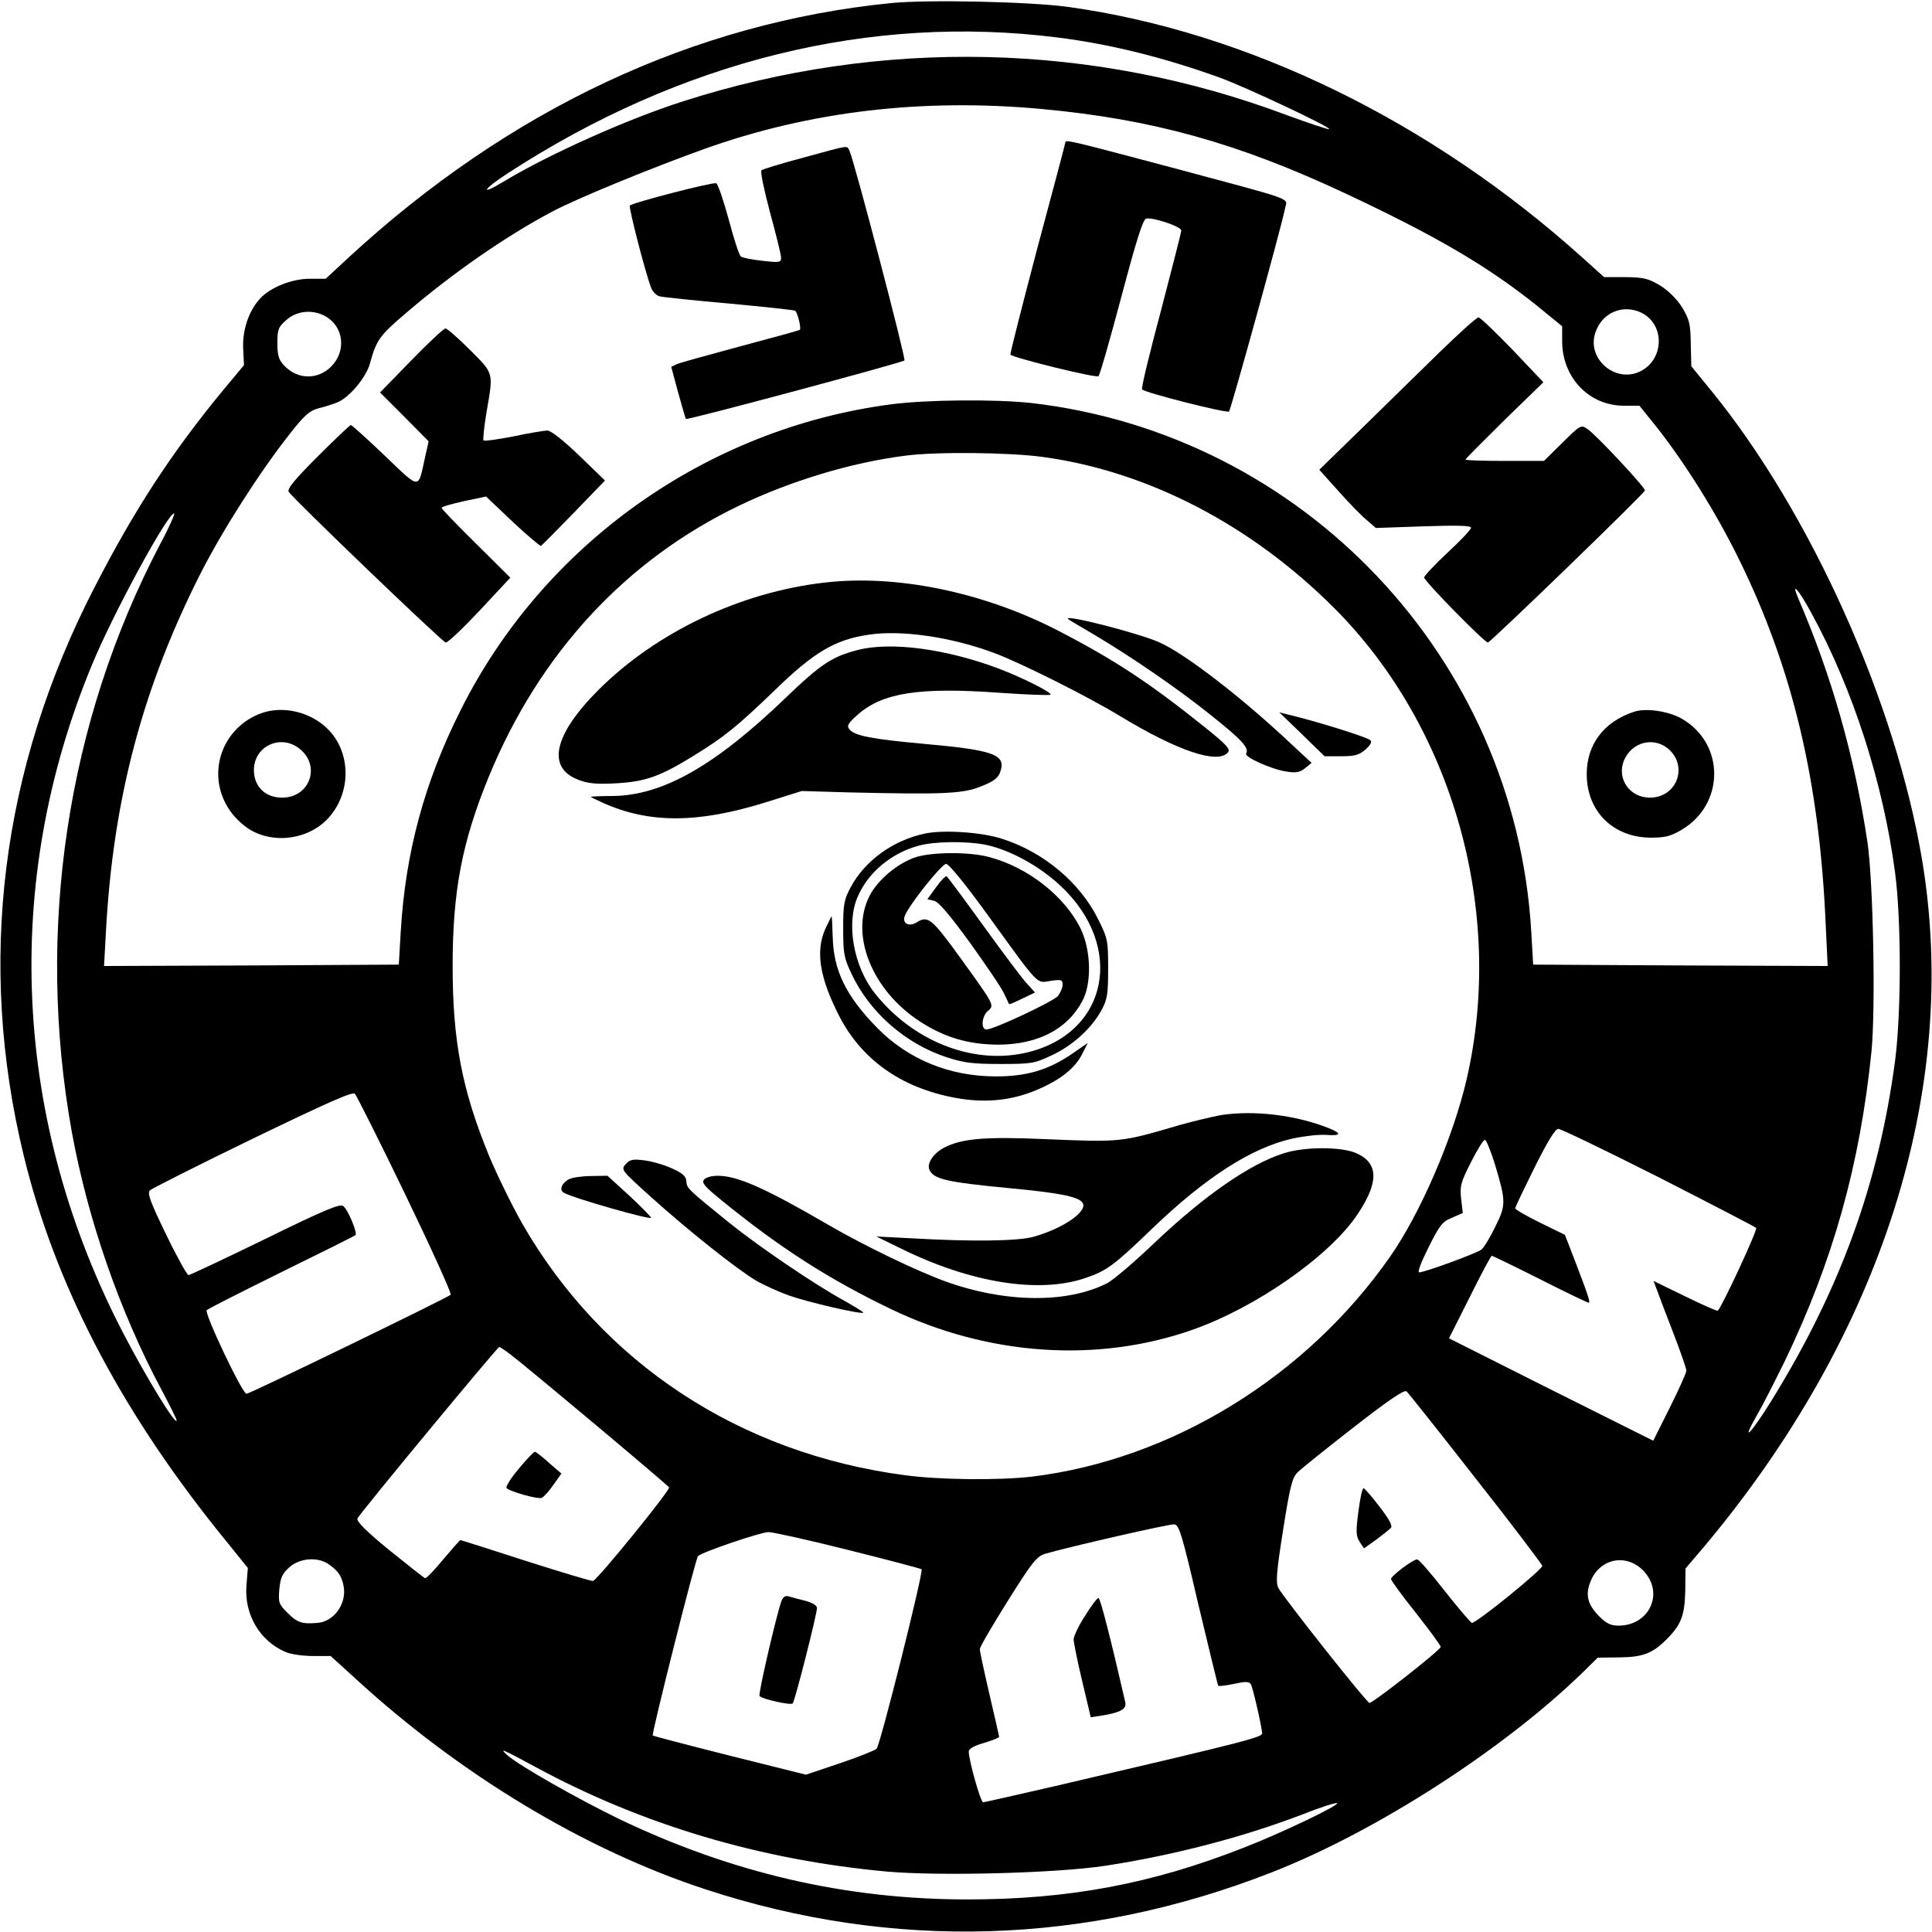 <?xml version="1.0" standalone="no"?>
<!DOCTYPE svg PUBLIC "-//W3C//DTD SVG 20010904//EN"
 "http://www.w3.org/TR/2001/REC-SVG-20010904/DTD/svg10.dtd">
<svg version="1.0" xmlns="http://www.w3.org/2000/svg"
 width="700pt" height="700pt" viewBox="0 0 700 700"
 preserveAspectRatio="xMidYMid meet">
<g transform="translate(0,700) scale(0.1,-0.1)"
fill="#000000" stroke="none">
<path d="M3230 6989 c-716 -71 -1385 -385 -1968 -923 l-82 -76 -58 0 c-64 0
-142 -31 -179 -71 -41 -44 -65 -114 -62 -181 l3 -61 -75 -90 c-188 -228 -322
-434 -466 -714 -340 -659 -427 -1361 -257 -2060 112 -461 343 -908 699 -1354
l113 -140 -5 -63 c-9 -105 49 -203 143 -242 19 -8 62 -14 98 -14 l64 0 89 -81
c380 -349 832 -621 1268 -764 682 -224 1382 -202 2055 62 375 147 834 442
1122 721 l57 56 78 1 c86 1 120 14 172 66 52 52 65 86 67 175 l1 81 63 74
c648 770 933 1664 794 2494 -96 573 -405 1260 -765 1701 l-71 87 -2 82 c-1 72
-5 87 -31 131 -19 30 -49 60 -79 79 -44 26 -59 30 -127 31 l-77 0 -79 71
c-549 494 -1214 818 -1863 908 -138 19 -507 27 -640 14z m603 -125 c191 -24
386 -73 586 -145 96 -35 404 -180 397 -187 -3 -2 -72 21 -154 51 -700 263
-1467 281 -2187 50 -203 -65 -486 -192 -647 -289 -92 -56 -81 -32 13 29 628
408 1314 577 1992 491z m-58 -259 c400 -37 710 -123 1100 -306 332 -156 514
-263 693 -406 l92 -75 0 -56 c1 -131 98 -232 224 -232 l56 0 62 -77 c104 -132
216 -311 298 -478 196 -398 293 -809 315 -1328 l7 -147 -534 2 -533 3 -7 120
c-58 991 -826 1802 -1813 1915 -131 14 -377 12 -507 -5 -669 -88 -1260 -508
-1560 -1110 -130 -259 -199 -513 -216 -800 l-7 -120 -534 -3 -534 -2 7 127
c26 479 133 882 344 1298 81 158 213 365 322 503 54 69 72 84 105 93 22 5 52
15 67 21 42 16 105 91 118 140 24 86 34 101 129 182 169 145 360 278 531 369
86 46 356 157 551 227 383 137 791 185 1224 145z m2174 -739 c85 -44 80 -170
-7 -212 -90 -43 -193 46 -162 140 24 74 101 106 169 72z m-4768 -13 c65 -38
74 -126 19 -181 -49 -49 -122 -48 -171 4 -19 21 -24 36 -24 81 0 49 3 58 33
84 38 34 97 39 143 12z m2600 -509 c378 -52 750 -245 1050 -544 433 -431 623
-1103 483 -1710 -49 -212 -168 -487 -278 -644 -304 -435 -791 -734 -1296 -796
-119 -14 -336 -12 -461 5 -600 79 -1097 407 -1387 912 -38 67 -92 178 -120
245 -98 239 -132 416 -132 688 0 272 34 449 131 686 184 447 496 785 909 983
189 90 404 155 600 180 113 15 381 12 501 -5z m-3201 -316 c-338 -644 -451
-1400 -320 -2128 58 -318 173 -651 326 -937 30 -56 54 -105 54 -109 0 -24
-106 148 -190 309 -404 773 -445 1638 -116 2430 75 182 273 547 297 547 4 0
-18 -51 -51 -112z m5984 -251 c150 -275 259 -614 302 -937 23 -171 23 -511 0
-685 -59 -444 -200 -830 -449 -1232 -74 -119 -112 -157 -51 -50 20 34 64 121
99 192 176 365 274 713 316 1128 15 157 6 614 -15 757 -47 311 -129 600 -251
883 -27 64 2 31 49 -56z m-5095 -2106 c94 -195 168 -358 164 -362 -11 -11
-728 -359 -740 -359 -15 0 -154 293 -144 303 5 5 127 67 271 138 145 71 265
131 268 134 8 7 -27 92 -44 105 -11 10 -65 -12 -283 -119 -148 -72 -273 -131
-278 -131 -5 0 -42 66 -81 147 -57 117 -69 150 -59 160 6 6 174 91 372 187
273 132 363 172 371 163 6 -7 89 -171 183 -366z m4540 64 c190 -97 350 -180
354 -184 6 -6 -121 -280 -139 -300 -2 -2 -55 21 -118 52 l-115 56 14 -37 c7
-20 34 -90 59 -155 25 -65 46 -125 46 -133 0 -8 -27 -68 -60 -134 l-60 -120
-370 185 -370 186 75 149 c41 83 77 150 80 150 3 0 82 -38 175 -85 93 -47 172
-85 176 -85 7 0 -1 25 -47 145 l-39 101 -90 44 c-49 24 -90 48 -90 52 0 5 32
71 70 148 47 94 75 140 86 140 9 0 173 -79 363 -175z m-593 48 c41 -137 41
-149 1 -229 -19 -39 -41 -75 -49 -81 -15 -13 -206 -83 -226 -83 -7 0 6 35 34
91 40 80 50 93 85 107 l39 17 -6 51 c-5 46 -2 59 35 132 23 45 45 82 51 82 5
0 21 -39 36 -87z m-3567 -690 c61 -46 569 -472 575 -482 6 -9 -257 -332 -275
-339 -4 -2 -113 31 -242 72 -129 42 -237 76 -239 76 -2 0 -30 -32 -62 -70 -32
-39 -62 -70 -66 -68 -5 2 -63 48 -130 102 -82 67 -119 104 -115 114 5 15 507
621 514 622 2 0 20 -12 40 -27z m3497 -449 c132 -167 240 -311 242 -317 3 -12
-237 -207 -255 -207 -4 0 -48 52 -98 115 -49 63 -94 115 -100 115 -16 0 -95
-60 -95 -71 0 -6 41 -61 90 -123 50 -63 90 -118 90 -123 0 -11 -245 -203 -258
-203 -10 0 -308 377 -330 416 -10 20 -8 54 17 211 25 159 33 190 53 209 13 13
104 86 203 163 122 95 183 137 191 130 6 -5 119 -147 250 -315z m-1004 -458
c38 -159 70 -291 72 -294 3 -2 28 1 57 7 41 9 54 9 61 -1 7 -12 37 -141 41
-177 2 -15 -38 -26 -740 -190 -144 -33 -266 -61 -271 -61 -9 0 -52 152 -52
184 0 10 20 21 55 31 30 9 55 19 55 22 0 3 -16 72 -35 154 -19 82 -35 156 -35
164 0 8 46 86 101 174 91 145 105 162 138 172 91 26 448 108 466 106 17 -2 28
-37 87 -291z m-1268 198 c143 -36 263 -67 265 -70 8 -8 -150 -638 -163 -650
-6 -6 -66 -30 -134 -53 l-122 -41 -276 69 c-151 38 -277 71 -279 73 -5 5 155
641 164 650 13 14 225 86 255 87 16 0 147 -29 290 -65z m-1884 -51 c35 -24 48
-43 55 -80 12 -63 -35 -129 -95 -133 -55 -5 -73 1 -107 35 -33 33 -35 38 -31
87 4 42 11 57 37 80 37 33 102 38 141 11z m4767 -27 c73 -80 18 -196 -93 -196
-28 0 -44 8 -69 33 -42 42 -52 77 -33 125 33 87 133 106 195 38z m-4017 -708
c385 -209 815 -337 1273 -379 192 -17 614 -6 792 21 248 38 500 104 714 186
63 25 119 43 125 41 15 -5 -202 -109 -339 -162 -333 -131 -634 -187 -1000
-187 -441 0 -854 96 -1263 292 -148 72 -358 191 -402 229 -34 30 -22 25 100
-41z"/>
<path d="M3860 6484 c0 -3 -46 -177 -102 -385 -55 -209 -99 -381 -97 -384 12
-12 312 -86 319 -78 5 4 42 134 83 288 54 203 78 281 90 283 26 5 127 -29 127
-43 0 -7 -34 -139 -74 -292 -41 -153 -72 -281 -68 -284 14 -13 307 -87 315
-80 7 7 191 673 203 736 7 40 51 24 -418 150 -358 95 -378 100 -378 89z"/>
<path d="M2911 6429 c-79 -21 -148 -42 -152 -46 -5 -5 10 -73 31 -153 22 -80
40 -153 40 -164 0 -17 -6 -18 -67 -11 -38 4 -73 11 -79 16 -6 5 -26 66 -44
135 -19 69 -39 128 -45 130 -12 5 -303 -70 -313 -81 -5 -5 56 -243 77 -297 6
-16 20 -30 33 -32 13 -3 126 -15 252 -26 127 -12 233 -23 237 -26 8 -5 23 -63
17 -69 -1 -2 -97 -28 -213 -59 -115 -31 -220 -60 -232 -65 l-21 -10 25 -93
c14 -51 27 -95 28 -96 5 -5 784 204 792 212 6 6 -183 727 -199 759 -11 21 6
23 -167 -24z"/>
<path d="M5215 5723 c-71 -70 -199 -194 -282 -276 l-153 -149 71 -79 c39 -44
85 -91 103 -105 l31 -27 173 6 c120 4 172 3 172 -5 0 -6 -38 -47 -85 -90 -47
-44 -85 -85 -85 -90 0 -14 222 -239 231 -236 15 6 569 542 569 551 0 12 -179
204 -209 223 -23 16 -25 14 -90 -50 l-67 -66 -142 0 c-78 0 -142 2 -142 5 0 3
64 67 141 143 l141 137 -112 118 c-62 64 -117 117 -123 117 -7 0 -70 -57 -142
-127z"/>
<path d="M1490 5694 l-113 -116 88 -88 88 -89 -13 -58 c-26 -118 -15 -119
-146 6 -64 61 -119 111 -123 111 -3 0 -57 -51 -120 -114 -84 -84 -111 -117
-105 -128 14 -23 555 -543 569 -546 6 -2 62 51 123 116 l111 119 -124 123
c-69 68 -125 126 -125 130 0 4 36 14 80 24 l81 17 96 -91 c53 -50 100 -89 103
-88 3 2 57 56 119 120 l113 117 -93 90 c-57 55 -102 90 -115 91 -12 0 -67 -9
-123 -21 -57 -11 -105 -18 -109 -15 -3 3 2 50 11 104 25 144 27 137 -61 225
-42 42 -82 77 -88 77 -6 0 -62 -52 -124 -116z"/>
<path d="M947 4416 c-141 -51 -200 -215 -121 -342 18 -30 48 -60 78 -79 92
-56 222 -35 291 47 77 91 76 228 -3 312 -61 65 -164 91 -245 62z m141 -131
c75 -63 33 -175 -66 -175 -61 0 -102 40 -102 100 0 88 100 133 168 75z"/>
<path d="M5920 4421 c-109 -36 -171 -118 -171 -226 0 -134 95 -229 231 -230
53 0 73 5 112 28 157 92 159 311 3 402 -47 28 -131 41 -175 26z m131 -140 c65
-66 20 -171 -73 -171 -74 0 -121 69 -94 135 30 70 114 88 167 36z"/>
<path d="M2986 4889 c-304 -35 -607 -179 -817 -388 -162 -162 -190 -282 -74
-326 35 -14 65 -17 138 -13 105 6 157 24 279 99 112 69 157 105 296 239 141
137 217 182 337 200 119 19 304 -8 460 -67 94 -35 341 -159 454 -228 208 -126
354 -175 390 -131 10 12 -6 29 -86 93 -200 160 -324 242 -533 350 -269 138
-583 203 -844 172z"/>
<path d="M3870 4757 c3 -3 46 -28 95 -57 133 -79 306 -197 427 -295 107 -85
135 -116 123 -135 -8 -13 95 -59 149 -66 32 -5 47 -2 65 13 l23 19 -69 64
c-179 169 -384 328 -481 372 -72 33 -353 105 -332 85z"/>
<path d="M3108 4645 c-93 -24 -133 -50 -261 -173 -256 -246 -444 -353 -624
-356 -46 0 -83 -2 -83 -3 0 -1 21 -11 47 -23 167 -74 342 -73 584 2 l134 42
170 -5 c346 -8 414 -5 480 22 46 18 62 31 69 52 22 63 -21 79 -278 102 -186
17 -249 29 -268 52 -11 13 -6 22 30 54 90 79 222 100 513 79 99 -7 182 -10
185 -7 8 7 -102 62 -186 94 -191 72 -392 99 -512 68z"/>
<path d="M4717 4340 l82 -80 60 0 c49 0 65 4 88 24 18 16 25 28 18 34 -10 10
-164 59 -270 86 l-60 15 82 -79z"/>
<path d="M3352 3980 c-116 -24 -219 -99 -270 -195 -24 -45 -27 -61 -27 -150 0
-91 3 -106 31 -165 66 -139 195 -252 345 -301 62 -20 94 -24 194 -24 114 0
123 2 187 32 75 35 145 99 180 165 20 37 23 57 23 148 0 102 -1 109 -37 181
-65 131 -198 243 -348 290 -73 24 -212 33 -278 19z m220 -41 c86 -18 191 -75
268 -146 242 -224 174 -545 -131 -609 -191 -40 -404 46 -540 218 -77 98 -104
253 -61 350 38 88 123 158 221 184 58 16 174 17 243 3z"/>
<path d="M3320 3895 c-66 -21 -139 -82 -169 -140 -73 -141 8 -343 182 -456 89
-58 175 -83 282 -84 145 0 253 56 307 159 34 64 31 182 -6 260 -58 119 -192
224 -333 261 -71 19 -203 18 -263 0z m260 -212 c189 -261 174 -245 226 -237
40 6 44 4 44 -14 0 -11 -8 -29 -17 -41 -18 -20 -232 -121 -259 -121 -21 0 -17
48 5 67 25 21 25 20 -102 196 -101 139 -115 151 -156 125 -27 -17 -53 -4 -43
23 15 40 134 189 150 189 10 0 71 -75 152 -187z"/>
<path d="M3392 3786 l-32 -44 25 -6 c16 -4 57 -52 131 -154 58 -81 114 -163
122 -182 9 -19 17 -36 18 -38 1 -2 22 7 48 20 l46 22 -28 31 c-16 16 -86 110
-157 208 -70 97 -131 179 -135 182 -4 2 -21 -15 -38 -39z"/>
<path d="M2990 3634 c-36 -82 -20 -178 52 -318 85 -163 236 -265 439 -297 97
-15 187 -5 273 31 86 36 140 78 167 131 l20 40 -58 -40 c-85 -58 -164 -81
-274 -81 -168 0 -317 61 -429 174 -115 117 -160 209 -163 333 -1 40 -3 73 -4
73 -1 0 -11 -21 -23 -46z"/>
<path d="M4425 2960 c-33 -6 -100 -22 -150 -36 -215 -63 -209 -63 -495 -51
-210 9 -295 2 -359 -31 -38 -20 -63 -56 -54 -79 14 -35 60 -46 291 -68 179
-17 245 -30 263 -51 25 -30 -66 -94 -176 -125 -56 -16 -223 -18 -435 -6 l-135
7 90 -44 c253 -125 502 -164 669 -106 76 26 101 44 241 179 194 186 360 293
509 326 42 9 96 15 121 13 55 -4 58 5 8 25 -119 47 -268 65 -388 47z"/>
<path d="M4650 2821 c-123 -39 -289 -155 -467 -324 -73 -70 -150 -135 -171
-146 -145 -74 -369 -72 -586 6 -100 36 -292 128 -421 203 -234 136 -333 180
-405 180 -21 0 -43 -6 -49 -14 -10 -11 2 -25 61 -73 213 -174 393 -289 618
-397 351 -168 744 -195 1088 -75 232 81 500 268 601 420 77 115 76 184 -3 220
-54 25 -190 25 -266 0z"/>
<path d="M2267 2782 c-18 -20 -16 -22 95 -122 136 -122 306 -257 376 -299 27
-16 82 -41 121 -55 68 -24 261 -69 269 -62 1 2 -28 20 -65 41 -109 59 -313
198 -420 284 -152 123 -154 125 -156 150 -1 19 -13 30 -53 48 -29 13 -74 26
-101 29 -40 5 -51 3 -66 -14z"/>
<path d="M2063 2728 c-27 -13 -38 -39 -21 -49 30 -19 319 -101 317 -91 -1 4
-36 40 -79 80 l-79 72 -58 -1 c-32 0 -68 -5 -80 -11z"/>
<path d="M1880 1679 c-28 -33 -48 -65 -45 -70 8 -12 113 -42 128 -36 7 3 26
24 42 47 l29 41 -45 39 c-24 22 -47 39 -51 40 -4 0 -30 -27 -58 -61z"/>
<path d="M4922 1525 c-10 -75 -9 -90 4 -111 l16 -24 45 32 c24 18 48 37 53 43
6 7 -9 34 -41 75 -27 36 -54 66 -58 68 -5 1 -13 -36 -19 -83z"/>
<path d="M3931 1145 c-23 -35 -41 -74 -41 -85 0 -11 14 -80 31 -151 l31 -131
39 6 c69 11 92 24 86 49 -51 222 -90 377 -97 377 -5 0 -27 -29 -49 -65z"/>
<path d="M2831 1198 c-18 -50 -85 -338 -79 -343 11 -12 113 -34 120 -27 8 8
88 323 88 346 0 9 -16 19 -42 26 -24 6 -51 13 -60 16 -12 4 -21 -2 -27 -18z"/>
</g>
</svg>
